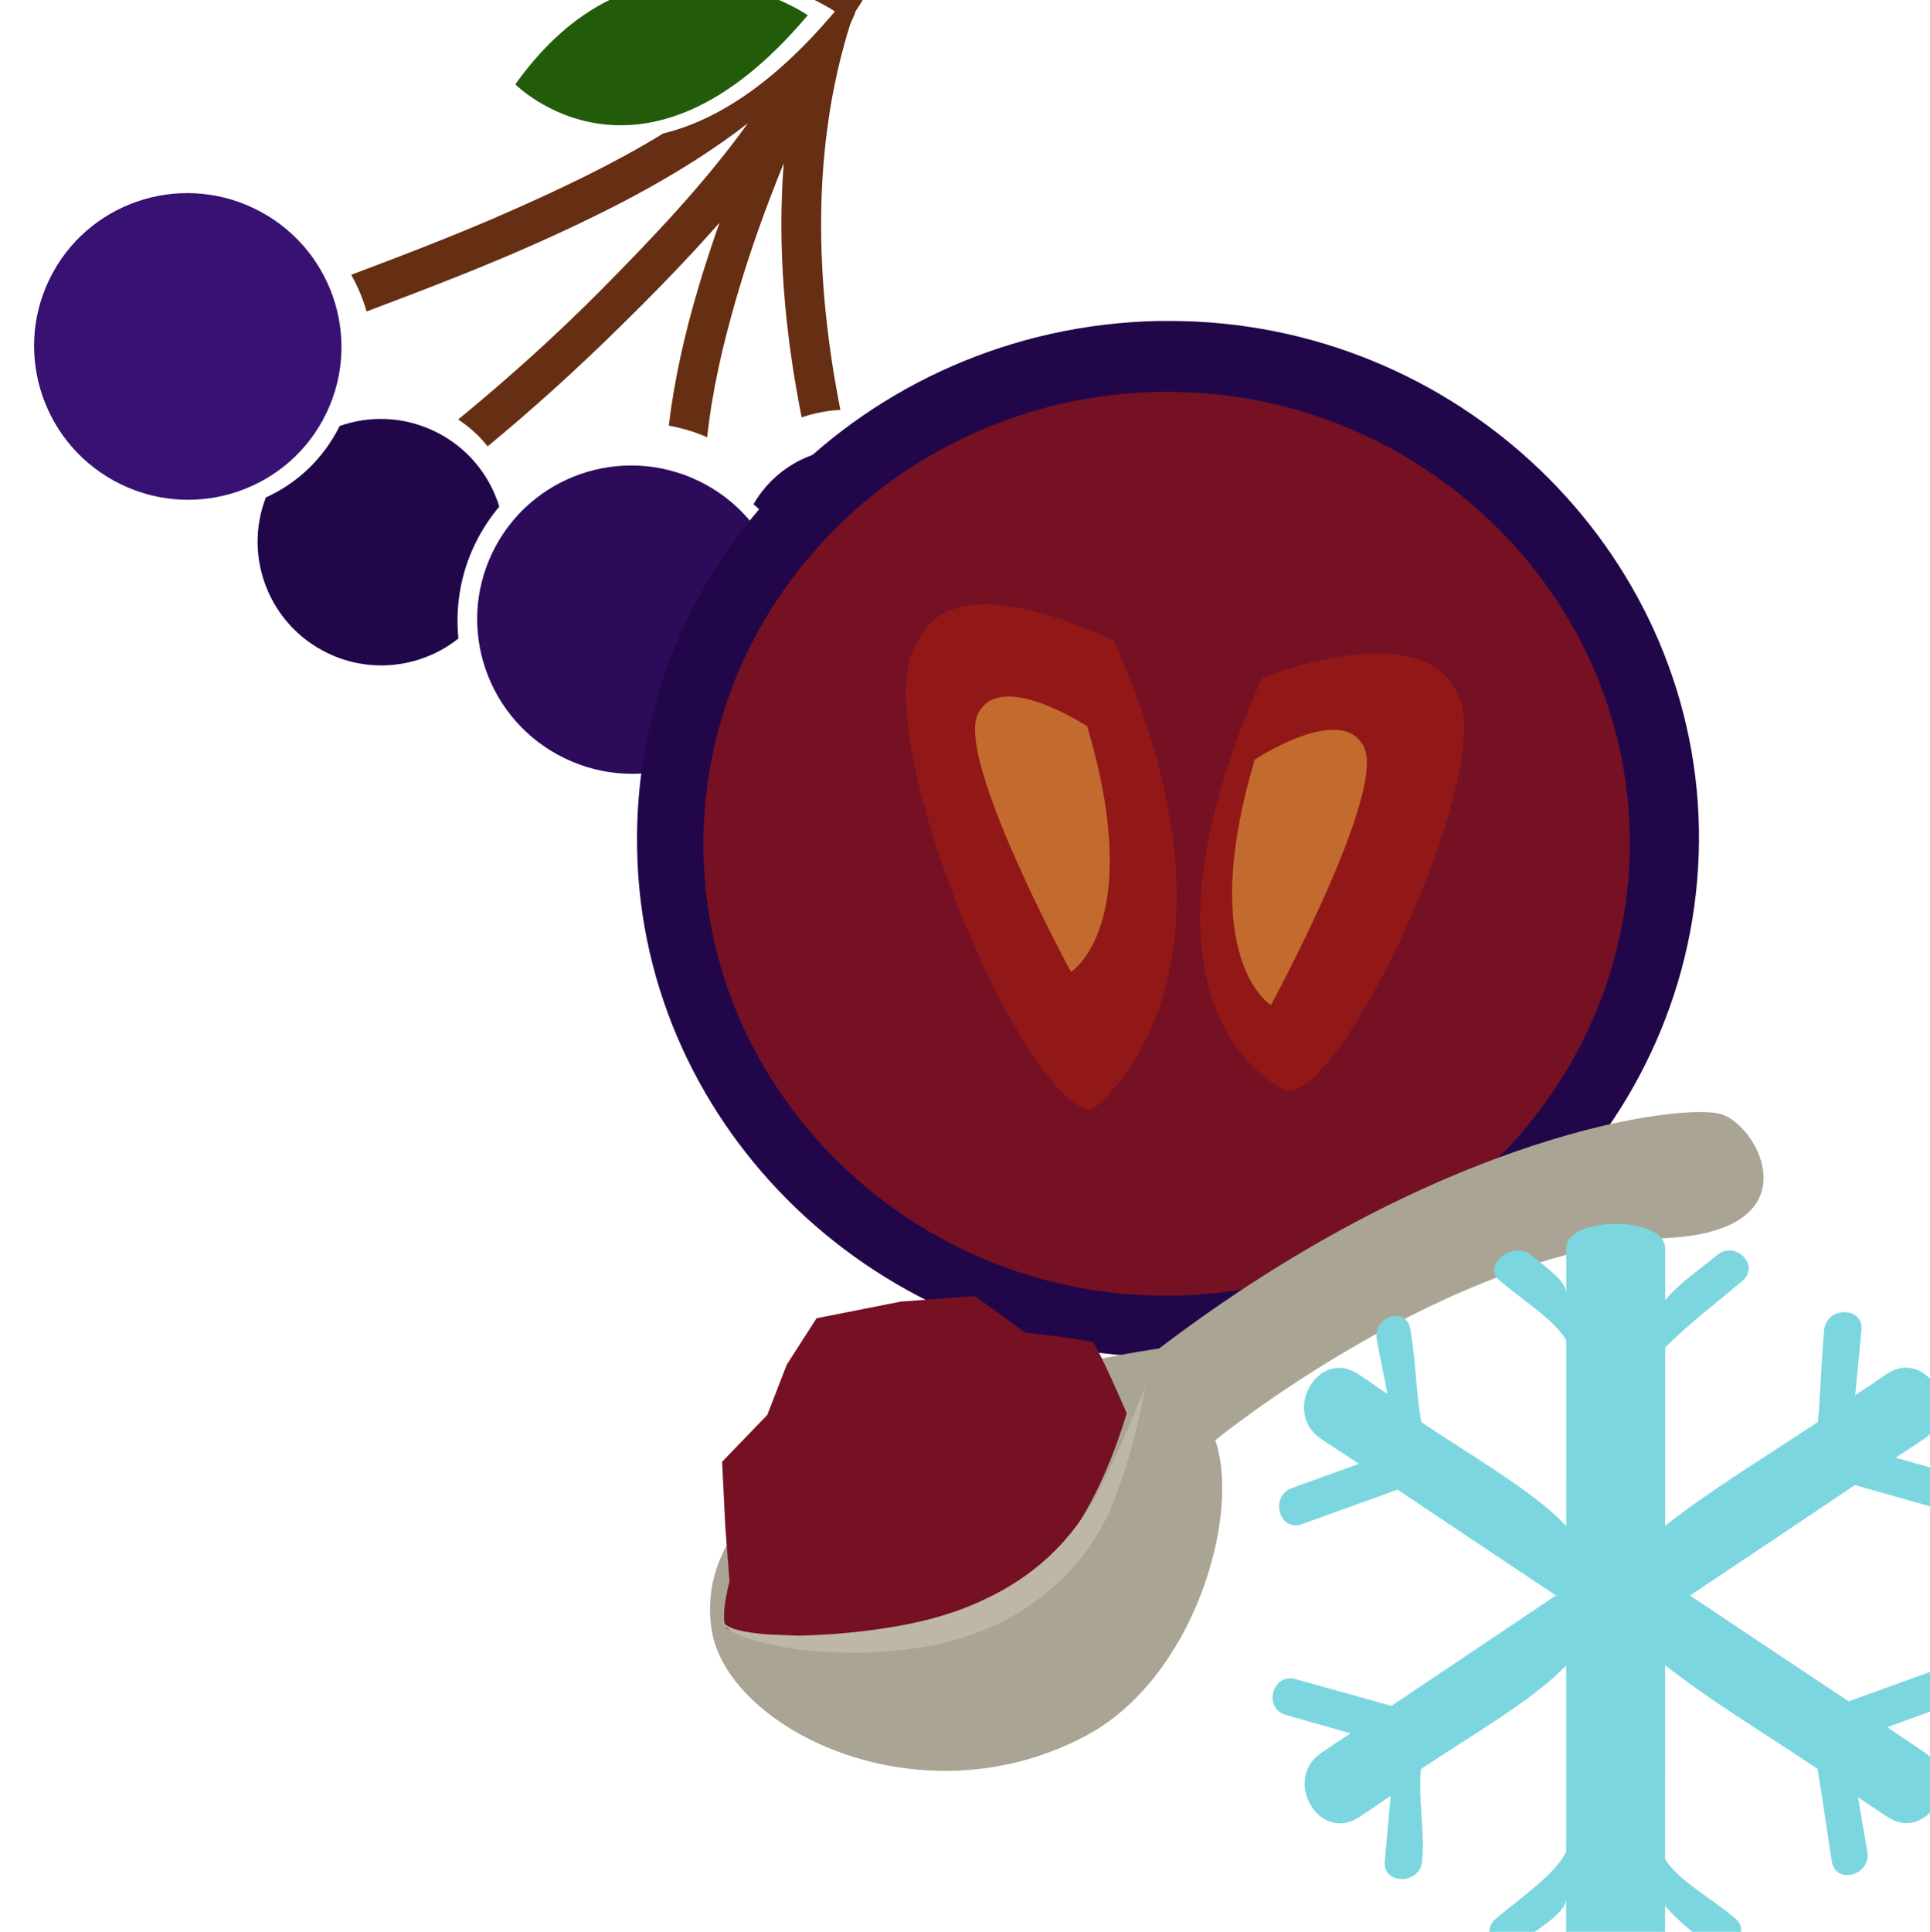 <?xml version="1.0" encoding="UTF-8" standalone="no"?>
<!-- Created with Inkscape (http://www.inkscape.org/) -->

<svg
   xmlns:dc="http://purl.org/dc/elements/1.1/"
   xmlns:cc="http://creativecommons.org/ns#"
   xmlns:rdf="http://www.w3.org/1999/02/22-rdf-syntax-ns#"
   xmlns:svg="http://www.w3.org/2000/svg"
   xmlns="http://www.w3.org/2000/svg"
   xmlns:sodipodi="http://sodipodi.sourceforge.net/DTD/sodipodi-0.dtd"
   xmlns:inkscape="http://www.inkscape.org/namespaces/inkscape"
   width="370.597mm"
   height="370.861mm"
   viewBox="0 0 370.597 370.861"
   version="1.1"
   id="svg8"
   inkscape:version="0.92.4 (5da689c313, 2019-01-14)"
   sodipodi:docname="Dužina arónie mražená.svg">
  <defs
     id="defs2">
    <style
       type="text/css"
       id="style2"><![CDATA[
    .fil1 {fill:#1D1928;fill-rule:nonzero}
    .fil3 {fill:#2D293D;fill-rule:nonzero}
    .fil2 {fill:#363349;fill-rule:nonzero}
    .fil0 {fill:#4B7903;fill-rule:nonzero}
    .fil4 {fill:#7C6447;fill-rule:nonzero}
    .fil5 {fill:#8E795C;fill-rule:nonzero}
   ]]></style>
    <style
       type="text/css"
       id="style2-3"><![CDATA[
    .fil5 {fill:#45AF51;fill-rule:nonzero}
    .fil4 {fill:#662E12;fill-rule:nonzero}
    .fil2 {fill:#93360C;fill-rule:nonzero}
    .fil9 {fill:#AAA494;fill-rule:nonzero}
    .fil3 {fill:#BF5D36;fill-rule:nonzero}
    .fil11 {fill:#BFB7A5;fill-rule:nonzero}
    .fil1 {fill:#CC5E21;fill-rule:nonzero}
    .fil8 {fill:#D8D8D8;fill-rule:nonzero}
    .fil10 {fill:#E5E1DA;fill-rule:nonzero}
    .fil7 {fill:#E6E6E6;fill-rule:nonzero}
    .fil0 {fill:#EAB234;fill-rule:nonzero}
    .fil6 {fill:#F4F2F2;fill-rule:nonzero}
    .fil12 {fill:white;fill-rule:nonzero}
   ]]></style>
    <style
       type="text/css"
       id="style2-6"><![CDATA[
    .fil3 {fill:#628C2C;fill-rule:nonzero}
    .fil0 {fill:#7CD6E0;fill-rule:nonzero}
    .fil2 {fill:#BC0F41;fill-rule:nonzero}
    .fil1 {fill:#E04661;fill-rule:nonzero}
   ]]></style>
    <style
       type="text/css"
       id="style2-7"><![CDATA[
    .str0 {stroke:white;stroke-width:70.56}
    .fil1 {fill:#5D6608;fill-rule:nonzero}
    .fil4 {fill:#7A1111;fill-rule:nonzero}
    .fil2 {fill:#A51C1C;fill-rule:nonzero}
    .fil5 {fill:#AF5941;fill-rule:nonzero}
    .fil6 {fill:#BA1313;fill-rule:nonzero}
    .fil3 {fill:#BC664B;fill-rule:nonzero}
    .fil7 {fill:#BF3D3D;fill-rule:nonzero}
    .fil0 {fill:white;fill-rule:nonzero}
   ]]></style>
    <style
       type="text/css"
       id="style2-0"><![CDATA[
    .fil0 {fill:#5D6608;fill-rule:nonzero}
    .fil1 {fill:#750404;fill-rule:nonzero}
    .fil2 {fill:#8C2626;fill-rule:nonzero}
   ]]></style>
    <style
       type="text/css"
       id="style2-9"><![CDATA[
    .fil5 {fill:#45AF51;fill-rule:nonzero}
    .fil4 {fill:#662E12;fill-rule:nonzero}
    .fil2 {fill:#93360C;fill-rule:nonzero}
    .fil9 {fill:#AAA494;fill-rule:nonzero}
    .fil3 {fill:#BF5D36;fill-rule:nonzero}
    .fil11 {fill:#BFB7A5;fill-rule:nonzero}
    .fil1 {fill:#CC5E21;fill-rule:nonzero}
    .fil8 {fill:#D8D8D8;fill-rule:nonzero}
    .fil10 {fill:#E5E1DA;fill-rule:nonzero}
    .fil7 {fill:#E6E6E6;fill-rule:nonzero}
    .fil0 {fill:#EAB234;fill-rule:nonzero}
    .fil6 {fill:#F4F2F2;fill-rule:nonzero}
    .fil12 {fill:white;fill-rule:nonzero}
   ]]></style>
    <style
       type="text/css"
       id="style2-6-7"><![CDATA[
    .fil3 {fill:#628C2C;fill-rule:nonzero}
    .fil0 {fill:#7CD6E0;fill-rule:nonzero}
    .fil2 {fill:#BC0F41;fill-rule:nonzero}
    .fil1 {fill:#E04661;fill-rule:nonzero}
   ]]></style>
    <style
       type="text/css"
       id="style2-7-7"><![CDATA[
    .str0 {stroke:white;stroke-width:70.56}
    .fil1 {fill:#5D6608;fill-rule:nonzero}
    .fil4 {fill:#7A1111;fill-rule:nonzero}
    .fil2 {fill:#A51C1C;fill-rule:nonzero}
    .fil5 {fill:#AF5941;fill-rule:nonzero}
    .fil6 {fill:#BA1313;fill-rule:nonzero}
    .fil3 {fill:#BC664B;fill-rule:nonzero}
    .fil7 {fill:#BF3D3D;fill-rule:nonzero}
    .fil0 {fill:white;fill-rule:nonzero}
   ]]></style>
    <style
       type="text/css"
       id="style2-96"><![CDATA[
    .fil5 {fill:#45AF51;fill-rule:nonzero}
    .fil4 {fill:#662E12;fill-rule:nonzero}
    .fil2 {fill:#93360C;fill-rule:nonzero}
    .fil9 {fill:#AAA494;fill-rule:nonzero}
    .fil3 {fill:#BF5D36;fill-rule:nonzero}
    .fil11 {fill:#BFB7A5;fill-rule:nonzero}
    .fil1 {fill:#CC5E21;fill-rule:nonzero}
    .fil8 {fill:#D8D8D8;fill-rule:nonzero}
    .fil10 {fill:#E5E1DA;fill-rule:nonzero}
    .fil7 {fill:#E6E6E6;fill-rule:nonzero}
    .fil0 {fill:#EAB234;fill-rule:nonzero}
    .fil6 {fill:#F4F2F2;fill-rule:nonzero}
    .fil12 {fill:white;fill-rule:nonzero}
   ]]></style>
    <style
       type="text/css"
       id="style2-6-9"><![CDATA[
    .fil3 {fill:#628C2C;fill-rule:nonzero}
    .fil0 {fill:#7CD6E0;fill-rule:nonzero}
    .fil2 {fill:#BC0F41;fill-rule:nonzero}
    .fil1 {fill:#E04661;fill-rule:nonzero}
   ]]></style>
    <style
       type="text/css"
       id="style2-7-73"><![CDATA[
    .str0 {stroke:white;stroke-width:70.56}
    .fil1 {fill:#5D6608;fill-rule:nonzero}
    .fil4 {fill:#7A1111;fill-rule:nonzero}
    .fil2 {fill:#A51C1C;fill-rule:nonzero}
    .fil5 {fill:#AF5941;fill-rule:nonzero}
    .fil6 {fill:#BA1313;fill-rule:nonzero}
    .fil3 {fill:#BC664B;fill-rule:nonzero}
    .fil7 {fill:#BF3D3D;fill-rule:nonzero}
    .fil0 {fill:white;fill-rule:nonzero}
   ]]></style>
    <style
       type="text/css"
       id="style2-2"><![CDATA[
    .str0 {stroke:white;stroke-width:70.56}
    .fil1 {fill:#5D6608;fill-rule:nonzero}
    .fil2 {fill:#750404;fill-rule:nonzero}
    .fil3 {fill:#8C2626;fill-rule:nonzero}
    .fil0 {fill:white;fill-rule:nonzero}
   ]]></style>
    <style
       type="text/css"
       id="style2-0-5"><![CDATA[
    .fil3 {fill:#628C2C;fill-rule:nonzero}
    .fil0 {fill:#7CD6E0;fill-rule:nonzero}
    .fil2 {fill:#BC0F41;fill-rule:nonzero}
    .fil1 {fill:#E04661;fill-rule:nonzero}
   ]]></style>
    <style
       type="text/css"
       id="style2-8"><![CDATA[
    .fil1 {fill:#281710;fill-rule:nonzero}
    .fil5 {fill:#2B1803;fill-rule:nonzero}
    .fil0 {fill:#8E2014;fill-rule:nonzero}
    .fil2 {fill:#AA2F26;fill-rule:nonzero}
    .fil4 {fill:#AF610B;fill-rule:nonzero}
    .fil3 {fill:#E38106;fill-rule:nonzero}
   ]]></style>
    <style
       type="text/css"
       id="style2-23"><![CDATA[
    .fil5 {fill:#45AF51;fill-rule:nonzero}
    .fil4 {fill:#662E12;fill-rule:nonzero}
    .fil2 {fill:#93360C;fill-rule:nonzero}
    .fil3 {fill:#BF5D36;fill-rule:nonzero}
    .fil1 {fill:#D3290D;fill-rule:nonzero}
    .fil6 {fill:#EAB234;fill-rule:nonzero}
    .fil0 {fill:#F4CE82;fill-rule:nonzero}
   ]]></style>
    <style
       type="text/css"
       id="style2-09"><![CDATA[
    .fil1 {fill:#A63621;fill-rule:nonzero}
    .fil0 {fill:#45AF51;fill-rule:nonzero}
    .fil2 {fill:#ECC500;fill-rule:nonzero}
   ]]></style>
    <style
       type="text/css"
       id="style2-22"><![CDATA[
    .fil5 {fill:#45AF51;fill-rule:nonzero}
    .fil4 {fill:#662E12;fill-rule:nonzero}
    .fil2 {fill:#93360C;fill-rule:nonzero}
    .fil9 {fill:#AAA494;fill-rule:nonzero}
    .fil3 {fill:#BF5D36;fill-rule:nonzero}
    .fil11 {fill:#BFB7A5;fill-rule:nonzero}
    .fil1 {fill:#CC5E21;fill-rule:nonzero}
    .fil8 {fill:#D8D8D8;fill-rule:nonzero}
    .fil10 {fill:#E5E1DA;fill-rule:nonzero}
    .fil7 {fill:#E6E6E6;fill-rule:nonzero}
    .fil0 {fill:#EAB234;fill-rule:nonzero}
    .fil6 {fill:#F4F2F2;fill-rule:nonzero}
    .fil12 {fill:white;fill-rule:nonzero}
   ]]></style>
    <style
       type="text/css"
       id="style2-6-94"><![CDATA[
    .fil3 {fill:#628C2C;fill-rule:nonzero}
    .fil0 {fill:#7CD6E0;fill-rule:nonzero}
    .fil2 {fill:#BC0F41;fill-rule:nonzero}
    .fil1 {fill:#E04661;fill-rule:nonzero}
   ]]></style>
    <style
       type="text/css"
       id="style2-7-2"><![CDATA[
    .str0 {stroke:white;stroke-width:70.56}
    .fil1 {fill:#5D6608;fill-rule:nonzero}
    .fil4 {fill:#7A1111;fill-rule:nonzero}
    .fil2 {fill:#A51C1C;fill-rule:nonzero}
    .fil5 {fill:#AF5941;fill-rule:nonzero}
    .fil6 {fill:#BA1313;fill-rule:nonzero}
    .fil3 {fill:#BC664B;fill-rule:nonzero}
    .fil7 {fill:#BF3D3D;fill-rule:nonzero}
    .fil0 {fill:white;fill-rule:nonzero}
   ]]></style>
    <style
       type="text/css"
       id="style2-5"><![CDATA[
    .str0 {stroke:white;stroke-width:70.56}
    .fil1 {fill:#2E0F57;fill-rule:nonzero}
    .fil4 {fill:#451682;fill-rule:nonzero}
    .fil2 {fill:#8F6EC4;fill-rule:nonzero}
    .fil3 {fill:#B09ADB;fill-rule:nonzero}
    .fil0 {fill:white;fill-rule:nonzero}
   ]]></style>
    <style
       type="text/css"
       id="style2-4"><![CDATA[
    .fil5 {fill:#45AF51;fill-rule:nonzero}
    .fil4 {fill:#662E12;fill-rule:nonzero}
    .fil2 {fill:#93360C;fill-rule:nonzero}
    .fil9 {fill:#AAA494;fill-rule:nonzero}
    .fil3 {fill:#BF5D36;fill-rule:nonzero}
    .fil11 {fill:#BFB7A5;fill-rule:nonzero}
    .fil1 {fill:#CC5E21;fill-rule:nonzero}
    .fil8 {fill:#D8D8D8;fill-rule:nonzero}
    .fil10 {fill:#E5E1DA;fill-rule:nonzero}
    .fil7 {fill:#E6E6E6;fill-rule:nonzero}
    .fil0 {fill:#EAB234;fill-rule:nonzero}
    .fil6 {fill:#F4F2F2;fill-rule:nonzero}
    .fil12 {fill:white;fill-rule:nonzero}
   ]]></style>
    <style
       type="text/css"
       id="style2-6-4"><![CDATA[
    .fil3 {fill:#628C2C;fill-rule:nonzero}
    .fil0 {fill:#7CD6E0;fill-rule:nonzero}
    .fil2 {fill:#BC0F41;fill-rule:nonzero}
    .fil1 {fill:#E04661;fill-rule:nonzero}
   ]]></style>
    <style
       type="text/css"
       id="style2-7-0"><![CDATA[
    .str0 {stroke:white;stroke-width:70.56}
    .fil1 {fill:#5D6608;fill-rule:nonzero}
    .fil4 {fill:#7A1111;fill-rule:nonzero}
    .fil2 {fill:#A51C1C;fill-rule:nonzero}
    .fil5 {fill:#AF5941;fill-rule:nonzero}
    .fil6 {fill:#BA1313;fill-rule:nonzero}
    .fil3 {fill:#BC664B;fill-rule:nonzero}
    .fil7 {fill:#BF3D3D;fill-rule:nonzero}
    .fil0 {fill:white;fill-rule:nonzero}
   ]]></style>
    <style
       type="text/css"
       id="style2-0-7"><![CDATA[
    .fil0 {fill:#5D6608;fill-rule:nonzero}
    .fil1 {fill:#750404;fill-rule:nonzero}
    .fil2 {fill:#8C2626;fill-rule:nonzero}
   ]]></style>
    <style
       type="text/css"
       id="style2-9-5"><![CDATA[
    .fil5 {fill:#45AF51;fill-rule:nonzero}
    .fil4 {fill:#662E12;fill-rule:nonzero}
    .fil2 {fill:#93360C;fill-rule:nonzero}
    .fil9 {fill:#AAA494;fill-rule:nonzero}
    .fil3 {fill:#BF5D36;fill-rule:nonzero}
    .fil11 {fill:#BFB7A5;fill-rule:nonzero}
    .fil1 {fill:#CC5E21;fill-rule:nonzero}
    .fil8 {fill:#D8D8D8;fill-rule:nonzero}
    .fil10 {fill:#E5E1DA;fill-rule:nonzero}
    .fil7 {fill:#E6E6E6;fill-rule:nonzero}
    .fil0 {fill:#EAB234;fill-rule:nonzero}
    .fil6 {fill:#F4F2F2;fill-rule:nonzero}
    .fil12 {fill:white;fill-rule:nonzero}
   ]]></style>
    <style
       type="text/css"
       id="style2-6-7-9"><![CDATA[
    .fil3 {fill:#628C2C;fill-rule:nonzero}
    .fil0 {fill:#7CD6E0;fill-rule:nonzero}
    .fil2 {fill:#BC0F41;fill-rule:nonzero}
    .fil1 {fill:#E04661;fill-rule:nonzero}
   ]]></style>
    <style
       type="text/css"
       id="style2-7-7-4"><![CDATA[
    .str0 {stroke:white;stroke-width:70.56}
    .fil1 {fill:#5D6608;fill-rule:nonzero}
    .fil4 {fill:#7A1111;fill-rule:nonzero}
    .fil2 {fill:#A51C1C;fill-rule:nonzero}
    .fil5 {fill:#AF5941;fill-rule:nonzero}
    .fil6 {fill:#BA1313;fill-rule:nonzero}
    .fil3 {fill:#BC664B;fill-rule:nonzero}
    .fil7 {fill:#BF3D3D;fill-rule:nonzero}
    .fil0 {fill:white;fill-rule:nonzero}
   ]]></style>
    <style
       type="text/css"
       id="style2-96-0"><![CDATA[
    .fil5 {fill:#45AF51;fill-rule:nonzero}
    .fil4 {fill:#662E12;fill-rule:nonzero}
    .fil2 {fill:#93360C;fill-rule:nonzero}
    .fil9 {fill:#AAA494;fill-rule:nonzero}
    .fil3 {fill:#BF5D36;fill-rule:nonzero}
    .fil11 {fill:#BFB7A5;fill-rule:nonzero}
    .fil1 {fill:#CC5E21;fill-rule:nonzero}
    .fil8 {fill:#D8D8D8;fill-rule:nonzero}
    .fil10 {fill:#E5E1DA;fill-rule:nonzero}
    .fil7 {fill:#E6E6E6;fill-rule:nonzero}
    .fil0 {fill:#EAB234;fill-rule:nonzero}
    .fil6 {fill:#F4F2F2;fill-rule:nonzero}
    .fil12 {fill:white;fill-rule:nonzero}
   ]]></style>
    <style
       type="text/css"
       id="style2-6-9-7"><![CDATA[
    .fil3 {fill:#628C2C;fill-rule:nonzero}
    .fil0 {fill:#7CD6E0;fill-rule:nonzero}
    .fil2 {fill:#BC0F41;fill-rule:nonzero}
    .fil1 {fill:#E04661;fill-rule:nonzero}
   ]]></style>
    <style
       type="text/css"
       id="style2-7-73-3"><![CDATA[
    .str0 {stroke:white;stroke-width:70.56}
    .fil1 {fill:#5D6608;fill-rule:nonzero}
    .fil4 {fill:#7A1111;fill-rule:nonzero}
    .fil2 {fill:#A51C1C;fill-rule:nonzero}
    .fil5 {fill:#AF5941;fill-rule:nonzero}
    .fil6 {fill:#BA1313;fill-rule:nonzero}
    .fil3 {fill:#BC664B;fill-rule:nonzero}
    .fil7 {fill:#BF3D3D;fill-rule:nonzero}
    .fil0 {fill:white;fill-rule:nonzero}
   ]]></style>
    <style
       type="text/css"
       id="style2-2-3"><![CDATA[
    .str0 {stroke:white;stroke-width:70.56}
    .fil1 {fill:#5D6608;fill-rule:nonzero}
    .fil2 {fill:#750404;fill-rule:nonzero}
    .fil3 {fill:#8C2626;fill-rule:nonzero}
    .fil0 {fill:white;fill-rule:nonzero}
   ]]></style>
    <style
       type="text/css"
       id="style2-0-5-8"><![CDATA[
    .fil3 {fill:#628C2C;fill-rule:nonzero}
    .fil0 {fill:#7CD6E0;fill-rule:nonzero}
    .fil2 {fill:#BC0F41;fill-rule:nonzero}
    .fil1 {fill:#E04661;fill-rule:nonzero}
   ]]></style>
    <style
       type="text/css"
       id="style2-8-5"><![CDATA[
    .fil1 {fill:#281710;fill-rule:nonzero}
    .fil5 {fill:#2B1803;fill-rule:nonzero}
    .fil0 {fill:#8E2014;fill-rule:nonzero}
    .fil2 {fill:#AA2F26;fill-rule:nonzero}
    .fil4 {fill:#AF610B;fill-rule:nonzero}
    .fil3 {fill:#E38106;fill-rule:nonzero}
   ]]></style>
    <style
       type="text/css"
       id="style2-23-8"><![CDATA[
    .fil5 {fill:#45AF51;fill-rule:nonzero}
    .fil4 {fill:#662E12;fill-rule:nonzero}
    .fil2 {fill:#93360C;fill-rule:nonzero}
    .fil3 {fill:#BF5D36;fill-rule:nonzero}
    .fil1 {fill:#D3290D;fill-rule:nonzero}
    .fil6 {fill:#EAB234;fill-rule:nonzero}
    .fil0 {fill:#F4CE82;fill-rule:nonzero}
   ]]></style>
    <style
       type="text/css"
       id="style2-09-0"><![CDATA[
    .fil1 {fill:#A63621;fill-rule:nonzero}
    .fil0 {fill:#45AF51;fill-rule:nonzero}
    .fil2 {fill:#ECC500;fill-rule:nonzero}
   ]]></style>
    <style
       type="text/css"
       id="style2-22-9"><![CDATA[
    .fil5 {fill:#45AF51;fill-rule:nonzero}
    .fil4 {fill:#662E12;fill-rule:nonzero}
    .fil2 {fill:#93360C;fill-rule:nonzero}
    .fil9 {fill:#AAA494;fill-rule:nonzero}
    .fil3 {fill:#BF5D36;fill-rule:nonzero}
    .fil11 {fill:#BFB7A5;fill-rule:nonzero}
    .fil1 {fill:#CC5E21;fill-rule:nonzero}
    .fil8 {fill:#D8D8D8;fill-rule:nonzero}
    .fil10 {fill:#E5E1DA;fill-rule:nonzero}
    .fil7 {fill:#E6E6E6;fill-rule:nonzero}
    .fil0 {fill:#EAB234;fill-rule:nonzero}
    .fil6 {fill:#F4F2F2;fill-rule:nonzero}
    .fil12 {fill:white;fill-rule:nonzero}
   ]]></style>
    <style
       type="text/css"
       id="style2-6-94-5"><![CDATA[
    .fil3 {fill:#628C2C;fill-rule:nonzero}
    .fil0 {fill:#7CD6E0;fill-rule:nonzero}
    .fil2 {fill:#BC0F41;fill-rule:nonzero}
    .fil1 {fill:#E04661;fill-rule:nonzero}
   ]]></style>
    <style
       type="text/css"
       id="style2-7-2-5"><![CDATA[
    .str0 {stroke:white;stroke-width:70.56}
    .fil1 {fill:#5D6608;fill-rule:nonzero}
    .fil4 {fill:#7A1111;fill-rule:nonzero}
    .fil2 {fill:#A51C1C;fill-rule:nonzero}
    .fil5 {fill:#AF5941;fill-rule:nonzero}
    .fil6 {fill:#BA1313;fill-rule:nonzero}
    .fil3 {fill:#BC664B;fill-rule:nonzero}
    .fil7 {fill:#BF3D3D;fill-rule:nonzero}
    .fil0 {fill:white;fill-rule:nonzero}
   ]]></style>
    <style
       type="text/css"
       id="style2-5-7"><![CDATA[
    .str0 {stroke:white;stroke-width:70.56}
    .fil1 {fill:#2E0F57;fill-rule:nonzero}
    .fil4 {fill:#451682;fill-rule:nonzero}
    .fil2 {fill:#8F6EC4;fill-rule:nonzero}
    .fil3 {fill:#B09ADB;fill-rule:nonzero}
    .fil0 {fill:white;fill-rule:nonzero}
   ]]></style>
    <style
       type="text/css"
       id="style2-89"><![CDATA[
    .fil5 {fill:#45AF51;fill-rule:nonzero}
    .fil4 {fill:#662E12;fill-rule:nonzero}
    .fil2 {fill:#93360C;fill-rule:nonzero}
    .fil9 {fill:#AAA494;fill-rule:nonzero}
    .fil3 {fill:#BF5D36;fill-rule:nonzero}
    .fil11 {fill:#BFB7A5;fill-rule:nonzero}
    .fil1 {fill:#CC5E21;fill-rule:nonzero}
    .fil8 {fill:#D8D8D8;fill-rule:nonzero}
    .fil10 {fill:#E5E1DA;fill-rule:nonzero}
    .fil7 {fill:#E6E6E6;fill-rule:nonzero}
    .fil0 {fill:#EAB234;fill-rule:nonzero}
    .fil6 {fill:#F4F2F2;fill-rule:nonzero}
    .fil12 {fill:white;fill-rule:nonzero}
   ]]></style>
    <style
       type="text/css"
       id="style2-6-8"><![CDATA[
    .fil3 {fill:#628C2C;fill-rule:nonzero}
    .fil0 {fill:#7CD6E0;fill-rule:nonzero}
    .fil2 {fill:#BC0F41;fill-rule:nonzero}
    .fil1 {fill:#E04661;fill-rule:nonzero}
   ]]></style>
    <style
       type="text/css"
       id="style2-7-8"><![CDATA[
    .str0 {stroke:white;stroke-width:70.56}
    .fil1 {fill:#5D6608;fill-rule:nonzero}
    .fil4 {fill:#7A1111;fill-rule:nonzero}
    .fil2 {fill:#A51C1C;fill-rule:nonzero}
    .fil5 {fill:#AF5941;fill-rule:nonzero}
    .fil6 {fill:#BA1313;fill-rule:nonzero}
    .fil3 {fill:#BC664B;fill-rule:nonzero}
    .fil7 {fill:#BF3D3D;fill-rule:nonzero}
    .fil0 {fill:white;fill-rule:nonzero}
   ]]></style>
    <style
       type="text/css"
       id="style2-098"><![CDATA[
    .fil1 {fill:#210749;fill-rule:nonzero}
    .fil2 {fill:#225B0A;fill-rule:nonzero}
    .fil4 {fill:#2C0B5B;fill-rule:nonzero}
    .fil3 {fill:#371272;fill-rule:nonzero}
    .fil0 {fill:#662E12;fill-rule:nonzero}
   ]]></style>
    <style
       type="text/css"
       id="style2-97"><![CDATA[
    .fil1 {fill:#210749;fill-rule:nonzero}
    .fil2 {fill:#225B0A;fill-rule:nonzero}
    .fil4 {fill:#2C0B5B;fill-rule:nonzero}
    .fil3 {fill:#371272;fill-rule:nonzero}
    .fil0 {fill:#662E12;fill-rule:nonzero}
   ]]></style>
    <style
       type="text/css"
       id="style2-47">
   <![CDATA[
    .fil1 {fill:#210749;fill-rule:nonzero}
    .fil2 {fill:#225B0A;fill-rule:nonzero}
    .fil4 {fill:#2C0B5B;fill-rule:nonzero}
    .fil3 {fill:#371272;fill-rule:nonzero}
    .fil0 {fill:#662E12;fill-rule:nonzero}
   ]]>
  </style>
    <style
       type="text/css"
       id="style2-236"><![CDATA[
    .fil5 {fill:#45AF51;fill-rule:nonzero}
    .fil4 {fill:#662E12;fill-rule:nonzero}
    .fil2 {fill:#93360C;fill-rule:nonzero}
    .fil9 {fill:#AAA494;fill-rule:nonzero}
    .fil3 {fill:#BF5D36;fill-rule:nonzero}
    .fil11 {fill:#BFB7A5;fill-rule:nonzero}
    .fil1 {fill:#CC5E21;fill-rule:nonzero}
    .fil8 {fill:#D8D8D8;fill-rule:nonzero}
    .fil10 {fill:#E5E1DA;fill-rule:nonzero}
    .fil7 {fill:#E6E6E6;fill-rule:nonzero}
    .fil0 {fill:#EAB234;fill-rule:nonzero}
    .fil6 {fill:#F4F2F2;fill-rule:nonzero}
    .fil12 {fill:white;fill-rule:nonzero}
   ]]></style>
    <style
       type="text/css"
       id="style2-6-5"><![CDATA[
    .fil3 {fill:#628C2C;fill-rule:nonzero}
    .fil0 {fill:#7CD6E0;fill-rule:nonzero}
    .fil2 {fill:#BC0F41;fill-rule:nonzero}
    .fil1 {fill:#E04661;fill-rule:nonzero}
   ]]></style>
    <style
       type="text/css"
       id="style2-7-77"><![CDATA[
    .str0 {stroke:white;stroke-width:70.56}
    .fil1 {fill:#5D6608;fill-rule:nonzero}
    .fil4 {fill:#7A1111;fill-rule:nonzero}
    .fil2 {fill:#A51C1C;fill-rule:nonzero}
    .fil5 {fill:#AF5941;fill-rule:nonzero}
    .fil6 {fill:#BA1313;fill-rule:nonzero}
    .fil3 {fill:#BC664B;fill-rule:nonzero}
    .fil7 {fill:#BF3D3D;fill-rule:nonzero}
    .fil0 {fill:white;fill-rule:nonzero}
   ]]></style>
    <style
       type="text/css"
       id="style2-0-2"><![CDATA[
    .fil0 {fill:#5D6608;fill-rule:nonzero}
    .fil1 {fill:#750404;fill-rule:nonzero}
    .fil2 {fill:#8C2626;fill-rule:nonzero}
   ]]></style>
    <style
       type="text/css"
       id="style2-9-3"><![CDATA[
    .fil5 {fill:#45AF51;fill-rule:nonzero}
    .fil4 {fill:#662E12;fill-rule:nonzero}
    .fil2 {fill:#93360C;fill-rule:nonzero}
    .fil9 {fill:#AAA494;fill-rule:nonzero}
    .fil3 {fill:#BF5D36;fill-rule:nonzero}
    .fil11 {fill:#BFB7A5;fill-rule:nonzero}
    .fil1 {fill:#CC5E21;fill-rule:nonzero}
    .fil8 {fill:#D8D8D8;fill-rule:nonzero}
    .fil10 {fill:#E5E1DA;fill-rule:nonzero}
    .fil7 {fill:#E6E6E6;fill-rule:nonzero}
    .fil0 {fill:#EAB234;fill-rule:nonzero}
    .fil6 {fill:#F4F2F2;fill-rule:nonzero}
    .fil12 {fill:white;fill-rule:nonzero}
   ]]></style>
    <style
       type="text/css"
       id="style2-6-7-3"><![CDATA[
    .fil3 {fill:#628C2C;fill-rule:nonzero}
    .fil0 {fill:#7CD6E0;fill-rule:nonzero}
    .fil2 {fill:#BC0F41;fill-rule:nonzero}
    .fil1 {fill:#E04661;fill-rule:nonzero}
   ]]></style>
    <style
       type="text/css"
       id="style2-7-7-8"><![CDATA[
    .str0 {stroke:white;stroke-width:70.56}
    .fil1 {fill:#5D6608;fill-rule:nonzero}
    .fil4 {fill:#7A1111;fill-rule:nonzero}
    .fil2 {fill:#A51C1C;fill-rule:nonzero}
    .fil5 {fill:#AF5941;fill-rule:nonzero}
    .fil6 {fill:#BA1313;fill-rule:nonzero}
    .fil3 {fill:#BC664B;fill-rule:nonzero}
    .fil7 {fill:#BF3D3D;fill-rule:nonzero}
    .fil0 {fill:white;fill-rule:nonzero}
   ]]></style>
    <style
       type="text/css"
       id="style2-96-7"><![CDATA[
    .fil5 {fill:#45AF51;fill-rule:nonzero}
    .fil4 {fill:#662E12;fill-rule:nonzero}
    .fil2 {fill:#93360C;fill-rule:nonzero}
    .fil9 {fill:#AAA494;fill-rule:nonzero}
    .fil3 {fill:#BF5D36;fill-rule:nonzero}
    .fil11 {fill:#BFB7A5;fill-rule:nonzero}
    .fil1 {fill:#CC5E21;fill-rule:nonzero}
    .fil8 {fill:#D8D8D8;fill-rule:nonzero}
    .fil10 {fill:#E5E1DA;fill-rule:nonzero}
    .fil7 {fill:#E6E6E6;fill-rule:nonzero}
    .fil0 {fill:#EAB234;fill-rule:nonzero}
    .fil6 {fill:#F4F2F2;fill-rule:nonzero}
    .fil12 {fill:white;fill-rule:nonzero}
   ]]></style>
    <style
       type="text/css"
       id="style2-6-9-78"><![CDATA[
    .fil3 {fill:#628C2C;fill-rule:nonzero}
    .fil0 {fill:#7CD6E0;fill-rule:nonzero}
    .fil2 {fill:#BC0F41;fill-rule:nonzero}
    .fil1 {fill:#E04661;fill-rule:nonzero}
   ]]></style>
    <style
       type="text/css"
       id="style2-7-73-1"><![CDATA[
    .str0 {stroke:white;stroke-width:70.56}
    .fil1 {fill:#5D6608;fill-rule:nonzero}
    .fil4 {fill:#7A1111;fill-rule:nonzero}
    .fil2 {fill:#A51C1C;fill-rule:nonzero}
    .fil5 {fill:#AF5941;fill-rule:nonzero}
    .fil6 {fill:#BA1313;fill-rule:nonzero}
    .fil3 {fill:#BC664B;fill-rule:nonzero}
    .fil7 {fill:#BF3D3D;fill-rule:nonzero}
    .fil0 {fill:white;fill-rule:nonzero}
   ]]></style>
    <style
       type="text/css"
       id="style2-2-6"><![CDATA[
    .str0 {stroke:white;stroke-width:70.56}
    .fil1 {fill:#5D6608;fill-rule:nonzero}
    .fil2 {fill:#750404;fill-rule:nonzero}
    .fil3 {fill:#8C2626;fill-rule:nonzero}
    .fil0 {fill:white;fill-rule:nonzero}
   ]]></style>
    <style
       type="text/css"
       id="style2-0-5-1"><![CDATA[
    .fil3 {fill:#628C2C;fill-rule:nonzero}
    .fil0 {fill:#7CD6E0;fill-rule:nonzero}
    .fil2 {fill:#BC0F41;fill-rule:nonzero}
    .fil1 {fill:#E04661;fill-rule:nonzero}
   ]]></style>
    <style
       type="text/css"
       id="style2-8-58"><![CDATA[
    .fil1 {fill:#281710;fill-rule:nonzero}
    .fil5 {fill:#2B1803;fill-rule:nonzero}
    .fil0 {fill:#8E2014;fill-rule:nonzero}
    .fil2 {fill:#AA2F26;fill-rule:nonzero}
    .fil4 {fill:#AF610B;fill-rule:nonzero}
    .fil3 {fill:#E38106;fill-rule:nonzero}
   ]]></style>
    <style
       type="text/css"
       id="style2-23-84"><![CDATA[
    .fil5 {fill:#45AF51;fill-rule:nonzero}
    .fil4 {fill:#662E12;fill-rule:nonzero}
    .fil2 {fill:#93360C;fill-rule:nonzero}
    .fil3 {fill:#BF5D36;fill-rule:nonzero}
    .fil1 {fill:#D3290D;fill-rule:nonzero}
    .fil6 {fill:#EAB234;fill-rule:nonzero}
    .fil0 {fill:#F4CE82;fill-rule:nonzero}
   ]]></style>
    <style
       type="text/css"
       id="style2-09-4"><![CDATA[
    .fil1 {fill:#A63621;fill-rule:nonzero}
    .fil0 {fill:#45AF51;fill-rule:nonzero}
    .fil2 {fill:#ECC500;fill-rule:nonzero}
   ]]></style>
    <style
       type="text/css"
       id="style2-22-5"><![CDATA[
    .fil5 {fill:#45AF51;fill-rule:nonzero}
    .fil4 {fill:#662E12;fill-rule:nonzero}
    .fil2 {fill:#93360C;fill-rule:nonzero}
    .fil9 {fill:#AAA494;fill-rule:nonzero}
    .fil3 {fill:#BF5D36;fill-rule:nonzero}
    .fil11 {fill:#BFB7A5;fill-rule:nonzero}
    .fil1 {fill:#CC5E21;fill-rule:nonzero}
    .fil8 {fill:#D8D8D8;fill-rule:nonzero}
    .fil10 {fill:#E5E1DA;fill-rule:nonzero}
    .fil7 {fill:#E6E6E6;fill-rule:nonzero}
    .fil0 {fill:#EAB234;fill-rule:nonzero}
    .fil6 {fill:#F4F2F2;fill-rule:nonzero}
    .fil12 {fill:white;fill-rule:nonzero}
   ]]></style>
    <style
       type="text/css"
       id="style2-6-94-6"><![CDATA[
    .fil3 {fill:#628C2C;fill-rule:nonzero}
    .fil0 {fill:#7CD6E0;fill-rule:nonzero}
    .fil2 {fill:#BC0F41;fill-rule:nonzero}
    .fil1 {fill:#E04661;fill-rule:nonzero}
   ]]></style>
    <style
       type="text/css"
       id="style2-7-2-3"><![CDATA[
    .str0 {stroke:white;stroke-width:70.56}
    .fil1 {fill:#5D6608;fill-rule:nonzero}
    .fil4 {fill:#7A1111;fill-rule:nonzero}
    .fil2 {fill:#A51C1C;fill-rule:nonzero}
    .fil5 {fill:#AF5941;fill-rule:nonzero}
    .fil6 {fill:#BA1313;fill-rule:nonzero}
    .fil3 {fill:#BC664B;fill-rule:nonzero}
    .fil7 {fill:#BF3D3D;fill-rule:nonzero}
    .fil0 {fill:white;fill-rule:nonzero}
   ]]></style>
    <style
       type="text/css"
       id="style2-5-72"><![CDATA[
    .str0 {stroke:white;stroke-width:70.56}
    .fil1 {fill:#2E0F57;fill-rule:nonzero}
    .fil4 {fill:#451682;fill-rule:nonzero}
    .fil2 {fill:#8F6EC4;fill-rule:nonzero}
    .fil3 {fill:#B09ADB;fill-rule:nonzero}
    .fil0 {fill:white;fill-rule:nonzero}
   ]]></style>
    <style
       type="text/css"
       id="style2-89-6"><![CDATA[
    .fil5 {fill:#45AF51;fill-rule:nonzero}
    .fil4 {fill:#662E12;fill-rule:nonzero}
    .fil2 {fill:#93360C;fill-rule:nonzero}
    .fil9 {fill:#AAA494;fill-rule:nonzero}
    .fil3 {fill:#BF5D36;fill-rule:nonzero}
    .fil11 {fill:#BFB7A5;fill-rule:nonzero}
    .fil1 {fill:#CC5E21;fill-rule:nonzero}
    .fil8 {fill:#D8D8D8;fill-rule:nonzero}
    .fil10 {fill:#E5E1DA;fill-rule:nonzero}
    .fil7 {fill:#E6E6E6;fill-rule:nonzero}
    .fil0 {fill:#EAB234;fill-rule:nonzero}
    .fil6 {fill:#F4F2F2;fill-rule:nonzero}
    .fil12 {fill:white;fill-rule:nonzero}
   ]]></style>
    <style
       type="text/css"
       id="style2-6-8-1"><![CDATA[
    .fil3 {fill:#628C2C;fill-rule:nonzero}
    .fil0 {fill:#7CD6E0;fill-rule:nonzero}
    .fil2 {fill:#BC0F41;fill-rule:nonzero}
    .fil1 {fill:#E04661;fill-rule:nonzero}
   ]]></style>
    <style
       type="text/css"
       id="style2-7-8-5"><![CDATA[
    .str0 {stroke:white;stroke-width:70.56}
    .fil1 {fill:#5D6608;fill-rule:nonzero}
    .fil4 {fill:#7A1111;fill-rule:nonzero}
    .fil2 {fill:#A51C1C;fill-rule:nonzero}
    .fil5 {fill:#AF5941;fill-rule:nonzero}
    .fil6 {fill:#BA1313;fill-rule:nonzero}
    .fil3 {fill:#BC664B;fill-rule:nonzero}
    .fil7 {fill:#BF3D3D;fill-rule:nonzero}
    .fil0 {fill:white;fill-rule:nonzero}
   ]]></style>
  </defs>
  <sodipodi:namedview
     id="base"
     pagecolor="#ffffff"
     bordercolor="#666666"
     borderopacity="1.0"
     inkscape:pageopacity="0.0"
     inkscape:pageshadow="2"
     inkscape:zoom="0.24748737"
     inkscape:cx="1152.8013"
     inkscape:cy="971.48046"
     inkscape:document-units="mm"
     inkscape:current-layer="Vrstva_x0020_1-18-3"
     showgrid="false"
     inkscape:window-width="1920"
     inkscape:window-height="1001"
     inkscape:window-x="-9"
     inkscape:window-y="-9"
     inkscape:window-maximized="1" />
  <g
     inkscape:label="Vrstva 1"
     inkscape:groupmode="layer"
     id="layer1"
     transform="translate(335.25,-35.01)"><g
   transform="matrix(0.031,0.015,-0.015,0.031,-312.993,-512.421)"
   id="Vrstva_x0020_1-1">

  <path
   d="m 11555,14606 c -439,-582 -782,-1243 -887,-1959 -2,-14 0,-66 -5,-76 5,-35 4,-30 8,-66 17,-140 -204,-139 -220,0 -4,33 -15,66 -21,99 -1,3 -2,5 -3,8 83,1 133,8 133,8 -135,532 -344,847 -565,1029 -177,276 -386,534 -590,774 -203,238 -417,466 -633,693 61,43 117,92 166,147 239,-252 478,-505 701,-771 282,-336 559,-702 756,-1100 -72,411 -203,817 -336,1205 -112,324 -241,642 -384,953 -5,11 -10,22 -15,33 75,9 147,31 213,63 136,-296 258,-598 368,-905 91,-253 179,-514 253,-781 15,134 33,267 55,399 42,252 100,501 183,743 71,-20 145,-32 221,-35 -89,-248 -147,-507 -191,-766 -45,-263 -73,-529 -90,-795 171,439 420,852 707,1232 52,-52 111,-96 176,-132 z"
   style="fill:#662e12;fill-rule:nonzero"
   id="path7"
   class="fil0"
   inkscape:connector-curvature="0" />

  <path
   d="m 10047,16166 c 0,-85 11,-167 31,-246 -126,-136 -306,-221 -507,-221 -192,0 -365,78 -490,204 -2,204 -75,392 -197,538 29,353 325,631 687,631 274,0 511,-160 622,-391 -92,-150 -146,-326 -146,-515 z"
   style="fill:#210749;fill-rule:nonzero"
   id="path9"
   class="fil1"
   inkscape:connector-curvature="0" />

  <path
   d="m 10433,12705 c 0,0 -1090,-166 -1300,1057 0,0 946,336 1300,-1057 z"
   style="fill:#225b0a;fill-rule:nonzero"
   id="path11"
   class="fil2"
   inkscape:connector-curvature="0" />

  <path
   d="m 8983,15873 c 0,471 -384,854 -858,854 -473,0 -857,-383 -857,-854 0,-472 384,-854 857,-854 474,0 858,382 858,854 z"
   style="fill:#371272;fill-rule:nonzero"
   id="path13"
   class="fil3"
   inkscape:connector-curvature="0" />

  <path
   d="m 11973,14712 c -331,0 -602,255 -625,579 315,78 556,342 600,668 8,0 17,1 25,1 346,0 626,-280 626,-624 0,-345 -280,-624 -626,-624 z"
   style="fill:#210749;fill-rule:nonzero"
   id="path15"
   class="fil1"
   inkscape:connector-curvature="0" />

  <path
   d="m 11879,16166 c 0,474 -386,858 -862,858 -476,0 -862,-384 -862,-858 0,-475 386,-859 862,-859 476,0 862,384 862,859 z"
   style="fill:#2c0b5b;fill-rule:nonzero"
   id="path17"
   class="fil4"
   inkscape:connector-curvature="0" />

 </g>
<g
   inkscape:label="Vrstva 1"
   inkscape:groupmode="layer"
   transform="matrix(0.265,0,0,0.265,-236.766,316.924)"
   id="layer1-0">
  <g
     inkscape:label="Vrstva 1"
     inkscape:groupmode="layer"
     transform="matrix(3.401,0,0,3.401,-143.559,-269.041)"
     id="layer1-4">
    <g
       inkscape:label="Vrstva 1"
       inkscape:groupmode="layer"
       transform="matrix(0.265,0,0,0.265,-37.972,299.049)"
       id="layer1-1" />
    <g
       inkscape:label="Vrstva 1"
       inkscape:groupmode="layer"
       transform="matrix(0.265,0,0,0.265,-617.826,298.137)"
       id="layer1-7">
      <g
         transform="matrix(0.265,0,0,0.265,-2958.65,-3764.55)"
         id="Vrstva_x0020_1-7">
        <g
           inkscape:label="Vrstva 1"
           inkscape:groupmode="layer"
           transform="matrix(3.78,0,0,3.78,19426.7,14383.5)"
           id="layer1-8">
          <g
             transform="matrix(0.265,0,0,0.265,-2958.65,-3764.55)"
             id="Vrstva_x0020_1-8">
            <g
               transform="matrix(1.069,0.217,-0.217,1.069,4903.69,-5230.97)"
               id="_547400224">
              <g
                 inkscape:label="Vrstva 1"
                 inkscape:groupmode="layer"
                 transform="matrix(3.397,-0.689,0.689,3.397,6273.39,16894.8)"
                 id="layer1-82">
                <g
                   transform="matrix(0.265,0,0,0.265,-1124.4,-4193.91)"
                   id="Vrstva_x0020_1-73">
                  <g
                     transform="matrix(0.766,0,0,0.766,3937.53,982.779)"
                     id="Vrstva_x0020_1-18">
                    <path
                       inkscape:connector-curvature="0"
                       d="m 6681.33,12615.3 c -20,1041 837,1903 1914,1926 1077,22 1967,-804 1987,-1845 20,-1041 -837,-1903 -1914,-1926 -1078,-22 -1967,804 -1987,1845 z"
                       style="fill:#751123;fill-opacity:1;fill-rule:nonzero"
                       id="path9-8"
                       class="fil1" />
                    <path
                       inkscape:connector-curvature="0"
                       d="m 8665.71,11110.2 h -35.329 c -869.097,17.665 -1558.02,713.649 -1543.88,1547.42 17.665,816.103 717.182,1480.29 1565.08,1480.29 h 35.329 c 865.564,-17.665 1558.02,-713.649 1540.35,-1547.42 -14.132,-816.103 -717.183,-1480.29 -1561.55,-1480.29 z m -14.132,3557.65 c -1130.53,0 -2066.76,-897.361 -2087.95,-1999.63 -24.73,-1127 897.361,-2063.22 2056.16,-2087.95 h 45.928 c 1130.53,0 2066.76,897.361 2087.95,1999.63 21.198,1127 -900.894,2063.22 -2056.16,2087.95 z"
                       style="fill:#210749;fill-opacity:1;fill-rule:nonzero;stroke-width:3.533"
                       id="path39-8"
                       class="fil4" />
                    <path
                       inkscape:connector-curvature="0"
                       d="m 8659.41,11322.3 h -30.819 c -758.124,15.409 -1359.08,622.524 -1346.75,1349.83 15.408,711.898 625.607,1291.28 1365.24,1291.28 h 30.818 c 755.043,-15.41 1359.08,-622.525 1343.67,-1349.83 -12.328,-711.896 -625.608,-1291.28 -1362.16,-1291.28 z m -12.327,3103.38 c -986.179,0 -1802.86,-782.78 -1821.35,-1744.3 -21.572,-983.096 782.78,-1799.78 1793.61,-1821.35 h 40.064 c 986.177,0 1802.86,782.78 1821.35,1744.3 18.491,983.096 -785.861,1799.77 -1793.61,1821.35 z"
                       style="fill:#751123;fill-opacity:1;fill-rule:nonzero;stroke-width:3.082"
                       id="path39-8-2"
                       class="fil4" />
                    <path
                       sodipodi:nodetypes="cccc"
                       inkscape:connector-curvature="0"
                       d="m 8445.54,11844 c 0,0 -623.123,-320.822 -770.173,-6.934 -238.589,318.172 419.426,1868.54 684.905,1852.93 0,0 687.726,-491.669 85.268,-1845.99 z"
                       style="fill:#921818;fill-opacity:1;fill-rule:nonzero;stroke-width:0.819"
                       id="path19-17-5-69"
                       class="fil2" />
                    <path
                       sodipodi:nodetypes="cccc"
                       inkscape:connector-curvature="0"
                       d="m 8339.55,12179.7 c 0,0 -346.723,-229.211 -431.949,-47.29 -85.006,181.271 368.106,1016.22 368.106,1016.22 0,0 296.997,-183.993 63.843,-968.925 z"
                       style="fill:#c36a2e;fill-opacity:1;fill-rule:nonzero;stroke-width:0.475"
                       id="path19-17-5"
                       class="fil2" />
                    <path
                       sodipodi:nodetypes="cccc"
                       inkscape:connector-curvature="0"
                       d="m 9029.6,11989.1 c 0,0 623.123,-254.458 770.173,59.43 161.428,271.875 -431.3,1569.42 -668.313,1570.88 0,0 -704.318,-275.984 -101.86,-1630.31 z"
                       style="fill:#921818;fill-opacity:1;fill-rule:nonzero;stroke-width:0.819"
                       id="path19-17-5-69-7"
                       class="fil2" />
                    <path
                       sodipodi:nodetypes="cccc"
                       inkscape:connector-curvature="0"
                       d="m 9000.88,12310.7 c 0,0 346.723,-229.211 431.949,-47.29 85.006,181.271 -368.106,1016.22 -368.106,1016.22 0,0 -296.997,-183.993 -63.843,-968.925 z"
                       style="fill:#c36a2e;fill-opacity:1;fill-rule:nonzero;stroke-width:0.475"
                       id="path19-17-5-1"
                       class="fil2" />
                  </g>
                </g>
              </g>
              <path
                 inkscape:connector-curvature="0"
                 d="m 10217.6,13481.4 c 91.628,263.091 671.335,421.853 1078.67,86.185 263.091,-216.824 300.287,-687.666 188.7,-875.458 0,0 527.996,-645.934 1119.5,-800.16 392.823,-101.609 188.7,-355.627 76.206,-366.513 -107.958,-9.073 -742.098,198.679 -1398.91,948.036 0,0 -1262.84,441.81 -1064.16,1007.91 z"
                 style="fill:#aaa494;fill-rule:nonzero;stroke-width:0.907"
                 id="path45"
                 class="fil9" />
              <path
                 inkscape:connector-curvature="0"
                 d="m 10267.5,13475.9 c 351.092,20.866 890.881,-35.381 961.644,-808.325 0,0 -117.029,-168.741 -132.453,-174.184 -15.422,-4.536 -187.792,10.887 -187.792,10.887 l -157.855,-71.671 -198.679,56.248 -219.545,91.628 -55.34,142.432 -25.402,147.874 -97.071,152.413 45.361,177.813 40.824,143.34 c 0,0 -8.165,130.638 26.308,131.545 z"
                 style="fill:#751123;fill-opacity:1;fill-rule:nonzero;stroke-width:0.907"
                 id="path47"
                 class="fil10" />
              <path
                 inkscape:connector-curvature="0"
                 d="m 11265.4,12585.1 c 0,0 0,21.774 0,61.692 0,19.958 -0.907,43.545 -1.815,72.576 -0.907,13.608 -1.814,29.031 -2.721,45.361 -0.907,15.423 -2.722,32.659 -4.537,49.897 -2.721,36.287 -10.886,75.298 -17.237,117.029 -0.907,5.443 -2.721,10.887 -2.721,16.331 -1.814,4.535 -3.629,10.886 -4.535,15.422 -3.63,10.886 -6.351,21.773 -9.98,33.567 -8.165,21.772 -15.423,44.453 -26.309,66.226 -39.918,89.814 -108.865,178.72 -199.587,247.669 -90.721,68.947 -191.422,109.773 -283.956,136.081 -91.629,26.31 -176.907,39.011 -249.483,45.36 -35.381,0.908 -68.041,1.815 -97.071,0.908 -28.124,-1.815 -53.526,-4.535 -72.577,-9.072 -9.979,-1.815 -18.145,-6.351 -25.403,-8.165 -7.256,-4.536 -13.607,-7.258 -17.236,-9.979 -8.165,-6.351 -12.701,-10.887 -12.701,-10.887 0,-0.907 17.236,16.33 57.154,17.237 19.052,0.908 42.639,-0.907 70.763,-3.629 27.215,-3.629 58.968,-9.072 92.535,-14.515 68.948,-15.423 147.876,-37.196 234.061,-68.948 86.184,-31.752 175.998,-73.484 257.648,-136.082 81.648,-60.783 146.061,-136.081 187.793,-214.101 11.793,-19.96 19.958,-39.918 29.03,-58.969 4.536,-9.072 8.166,-19.051 11.794,-29.03 1.815,-4.537 3.629,-9.074 5.443,-14.516 1.815,-4.537 2.722,-9.072 4.536,-13.609 10.886,-39.009 22.681,-76.205 29.938,-110.68 4.537,-17.236 8.165,-32.659 11.794,-48.081 3.629,-15.423 6.35,-30.846 9.072,-44.453 6.351,-27.217 10.887,-50.805 14.515,-69.856 8.165,-39.01 11.794,-60.784 11.794,-60.784 z"
                 style="fill:#bfb7a5;fill-rule:nonzero;stroke-width:0.907"
                 id="path49"
                 class="fil11" />
              <g
                 inkscape:label="Vrstva 1"
                 inkscape:groupmode="layer"
                 transform="matrix(13.987,-2.837,2.837,13.987,15012.5,8581.59)"
                 id="layer1-46">
                <g
                   inkscape:label="Vrstva 1"
                   inkscape:groupmode="layer"
                   transform="matrix(0.265,0,0,0.265,-37.972,299.049)"
                   id="layer1-1-2" />
                <g
                   inkscape:label="Vrstva 1"
                   inkscape:groupmode="layer"
                   transform="matrix(0.265,0,0,0.265,-617.826,298.137)"
                   id="layer1-7-5">
                  <g
                     transform="matrix(0.265,0,0,0.265,-2958.65,-3764.55)"
                     id="Vrstva_x0020_1-7-3">
                    <g
                       inkscape:label="Vrstva 1"
                       inkscape:groupmode="layer"
                       transform="matrix(3.78,0,0,3.78,19426.7,14383.5)"
                       id="layer1-8-6">
                      <g
                         transform="matrix(0.265,0,0,0.265,-2958.65,-3764.55)"
                         id="Vrstva_x0020_1-54">
                        <g
                           transform="matrix(1.069,0.217,-0.217,1.069,4903.69,-5230.97)"
                           id="_547400224-9">
                          <g
                             inkscape:label="Vrstva 1"
                             inkscape:groupmode="layer"
                             transform="matrix(3.397,-0.689,0.689,3.397,6273.39,16894.8)"
                             id="layer1-82-4">
                            <g
                               transform="matrix(0.265,0,0,0.265,-2958.65,-3764.55)"
                               id="Vrstva_x0020_1-73-0">
                              <g
                                 transform="matrix(0.766,0,0,0.766,2310.35,255.112)"
                                 id="Vrstva_x0020_1-18-2">
                                <g
                                   transform="matrix(0.716,-1.00276e-7,1.00276e-7,0.716,1586.15,1751.89)"
                                   id="Vrstva_x0020_1-9">
                                <g
                                   transform="matrix(0.896,0,0,0.896,-3506.69,1096.84)"
                                   id="Vrstva_x0020_1">
                                </g>
                                </g>
                                <g
                                   inkscape:label="Vrstva 1"
                                   inkscape:groupmode="layer"
                                   transform="matrix(4.937,0,0,4.937,15846.6,16729.5)"
                                   id="layer1-6" />
                              </g>
                            </g>
                          </g>
                        </g>
                      </g>
                    </g>
                  </g>
                </g>
              </g>
            </g>
          </g>
        </g>
      </g>
    </g>
  </g>
</g>

 
 
<g
   inkscape:label="Vrstva 1"
   inkscape:groupmode="layer"
   transform="matrix(1.019,0,0,1.019,-77.413,36.527)"
   id="layer1-45">
  <g
     inkscape:label="Vrstva 1"
     inkscape:groupmode="layer"
     transform="matrix(0.265,0,0,0.265,-37.972,299.049)"
     id="layer1-1-0" />
  <g
     inkscape:label="Vrstva 1"
     inkscape:groupmode="layer"
     transform="matrix(0.265,0,0,0.265,-617.826,298.137)"
     id="layer1-7-7">
    <g
       transform="matrix(0.265,0,0,0.265,-2958.65,-3764.55)"
       id="Vrstva_x0020_1-7-8">
      <g
         inkscape:label="Vrstva 1"
         inkscape:groupmode="layer"
         transform="matrix(3.78,0,0,3.78,19426.7,14383.5)"
         id="layer1-8-2">
        <g
           transform="matrix(0.265,0,0,0.265,-2958.65,-3764.55)"
           id="Vrstva_x0020_1-6">
          <g
             transform="matrix(1.069,0.217,-0.217,1.069,4903.69,-5230.97)"
             id="_547400224-0">
            <g
               inkscape:label="Vrstva 1"
               inkscape:groupmode="layer"
               transform="matrix(3.397,-0.689,0.689,3.397,6273.39,16894.8)"
               id="layer1-82-8">
              <g
                 transform="matrix(0.265,0,0,0.265,-2958.65,-3764.55)"
                 id="Vrstva_x0020_1-73-2">
                <g
                   transform="matrix(0.766,0,0,0.766,2310.35,255.112)"
                   id="Vrstva_x0020_1-18-3">
                  <g
                     inkscape:label="Vrstva 1"
                     inkscape:groupmode="layer"
                     transform="matrix(4.937,0,0,4.937,15846.6,16729.5)"
                     id="layer1-6-0">
                    <g
                       transform="matrix(0.265,0,0,0.265,-1784.48,-3443.24)"
                       id="Vrstva_x0020_1-5">
                      <g
                         transform="matrix(0.83,0,0,0.83,-2149.18,644.833)"
                         id="Vrstva_x0020_1-0">
                        <path
                           inkscape:connector-curvature="0"
                           d="m 12907,15709 c 102,29 205,58 307,87 75,21 106,-95 32,-116 -69,-20 -139,-39 -208,-59 31,-20 62,-41 92,-61 128,-86 8,-294 -121,-208 -33,23 -67,46 -101,68 7,-70 13,-140 20,-209 7,-77 -113,-77 -120,0 -9,98 -11,196 -20,295 -166,111 -350,222 -491,334 v -573 c 70,-71 163,-142 248,-214 59,-49 -22,-132 -81,-83 -57,47 -132,98 -167,146 v -167 c 0,-106 -318,-106 -318,0 v 145 c 0,-42 -65,-84 -113,-124 -59,-49 -160,34 -100,83 76,64 178,128 213,191 v 596 c -106,-111 -300,-222 -466,-333 -17,-99 -18,-199 -35,-298 -12,-76 -120,-44 -108,32 10,58 24,117 34,175 -32,-21 -61,-42 -93,-63 -129,-86 -248,122 -120,208 41,27 81,53 122,80 -72,26 -144,52 -216,78 -72,26 -41,142 32,116 102,-37 205,-74 308,-111 169,113 339,227 509,340 -176,118 -353,237 -529,355 -103,-29 -205,-58 -308,-86 -74,-21 -106,94 -31,115 69,20 138,39 208,59 -31,20 -62,41 -93,62 -128,85 -8,293 121,207 34,-23 68,-45 101,-68 -6,70 -13,140 -19,210 -7,77 113,76 120,0 9,-99 -13,-197 -4,-296 166,-111 361,-222 467,-333 v 599 c -35,71 -139,142 -224,213 -60,49 10,133 69,84 57,-47 155,-98 155,-147 v 133 c 0,141 318,141 318,0 v -110 c 35,42 88,84 136,124 59,49 149,-35 89,-84 -76,-64 -190,-127 -225,-191 v -622 c 141,111 324,222 490,333 17,99 30,199 46,298 13,76 127,44 114,-32 -10,-58 -20,-117 -30,-175 31,21 62,42 94,63 129,86 248,-122 120,-207 -40,-27 -80,-54 -120,-81 71,-26 143,-52 215,-78 73,-26 41,-142 -32,-116 -102,37 -205,74 -307,111 -170,-113 -340,-226 -510,-340 177,-118 353,-236 530,-355 z"
                           style="fill:#7cd6e0;fill-rule:nonzero"
                           id="path7-0"
                           class="fil0" />
                      </g>
                    </g>
                  </g>
                </g>
              </g>
            </g>
          </g>
        </g>
      </g>
    </g>
  </g>
</g>
</g>
</svg>
